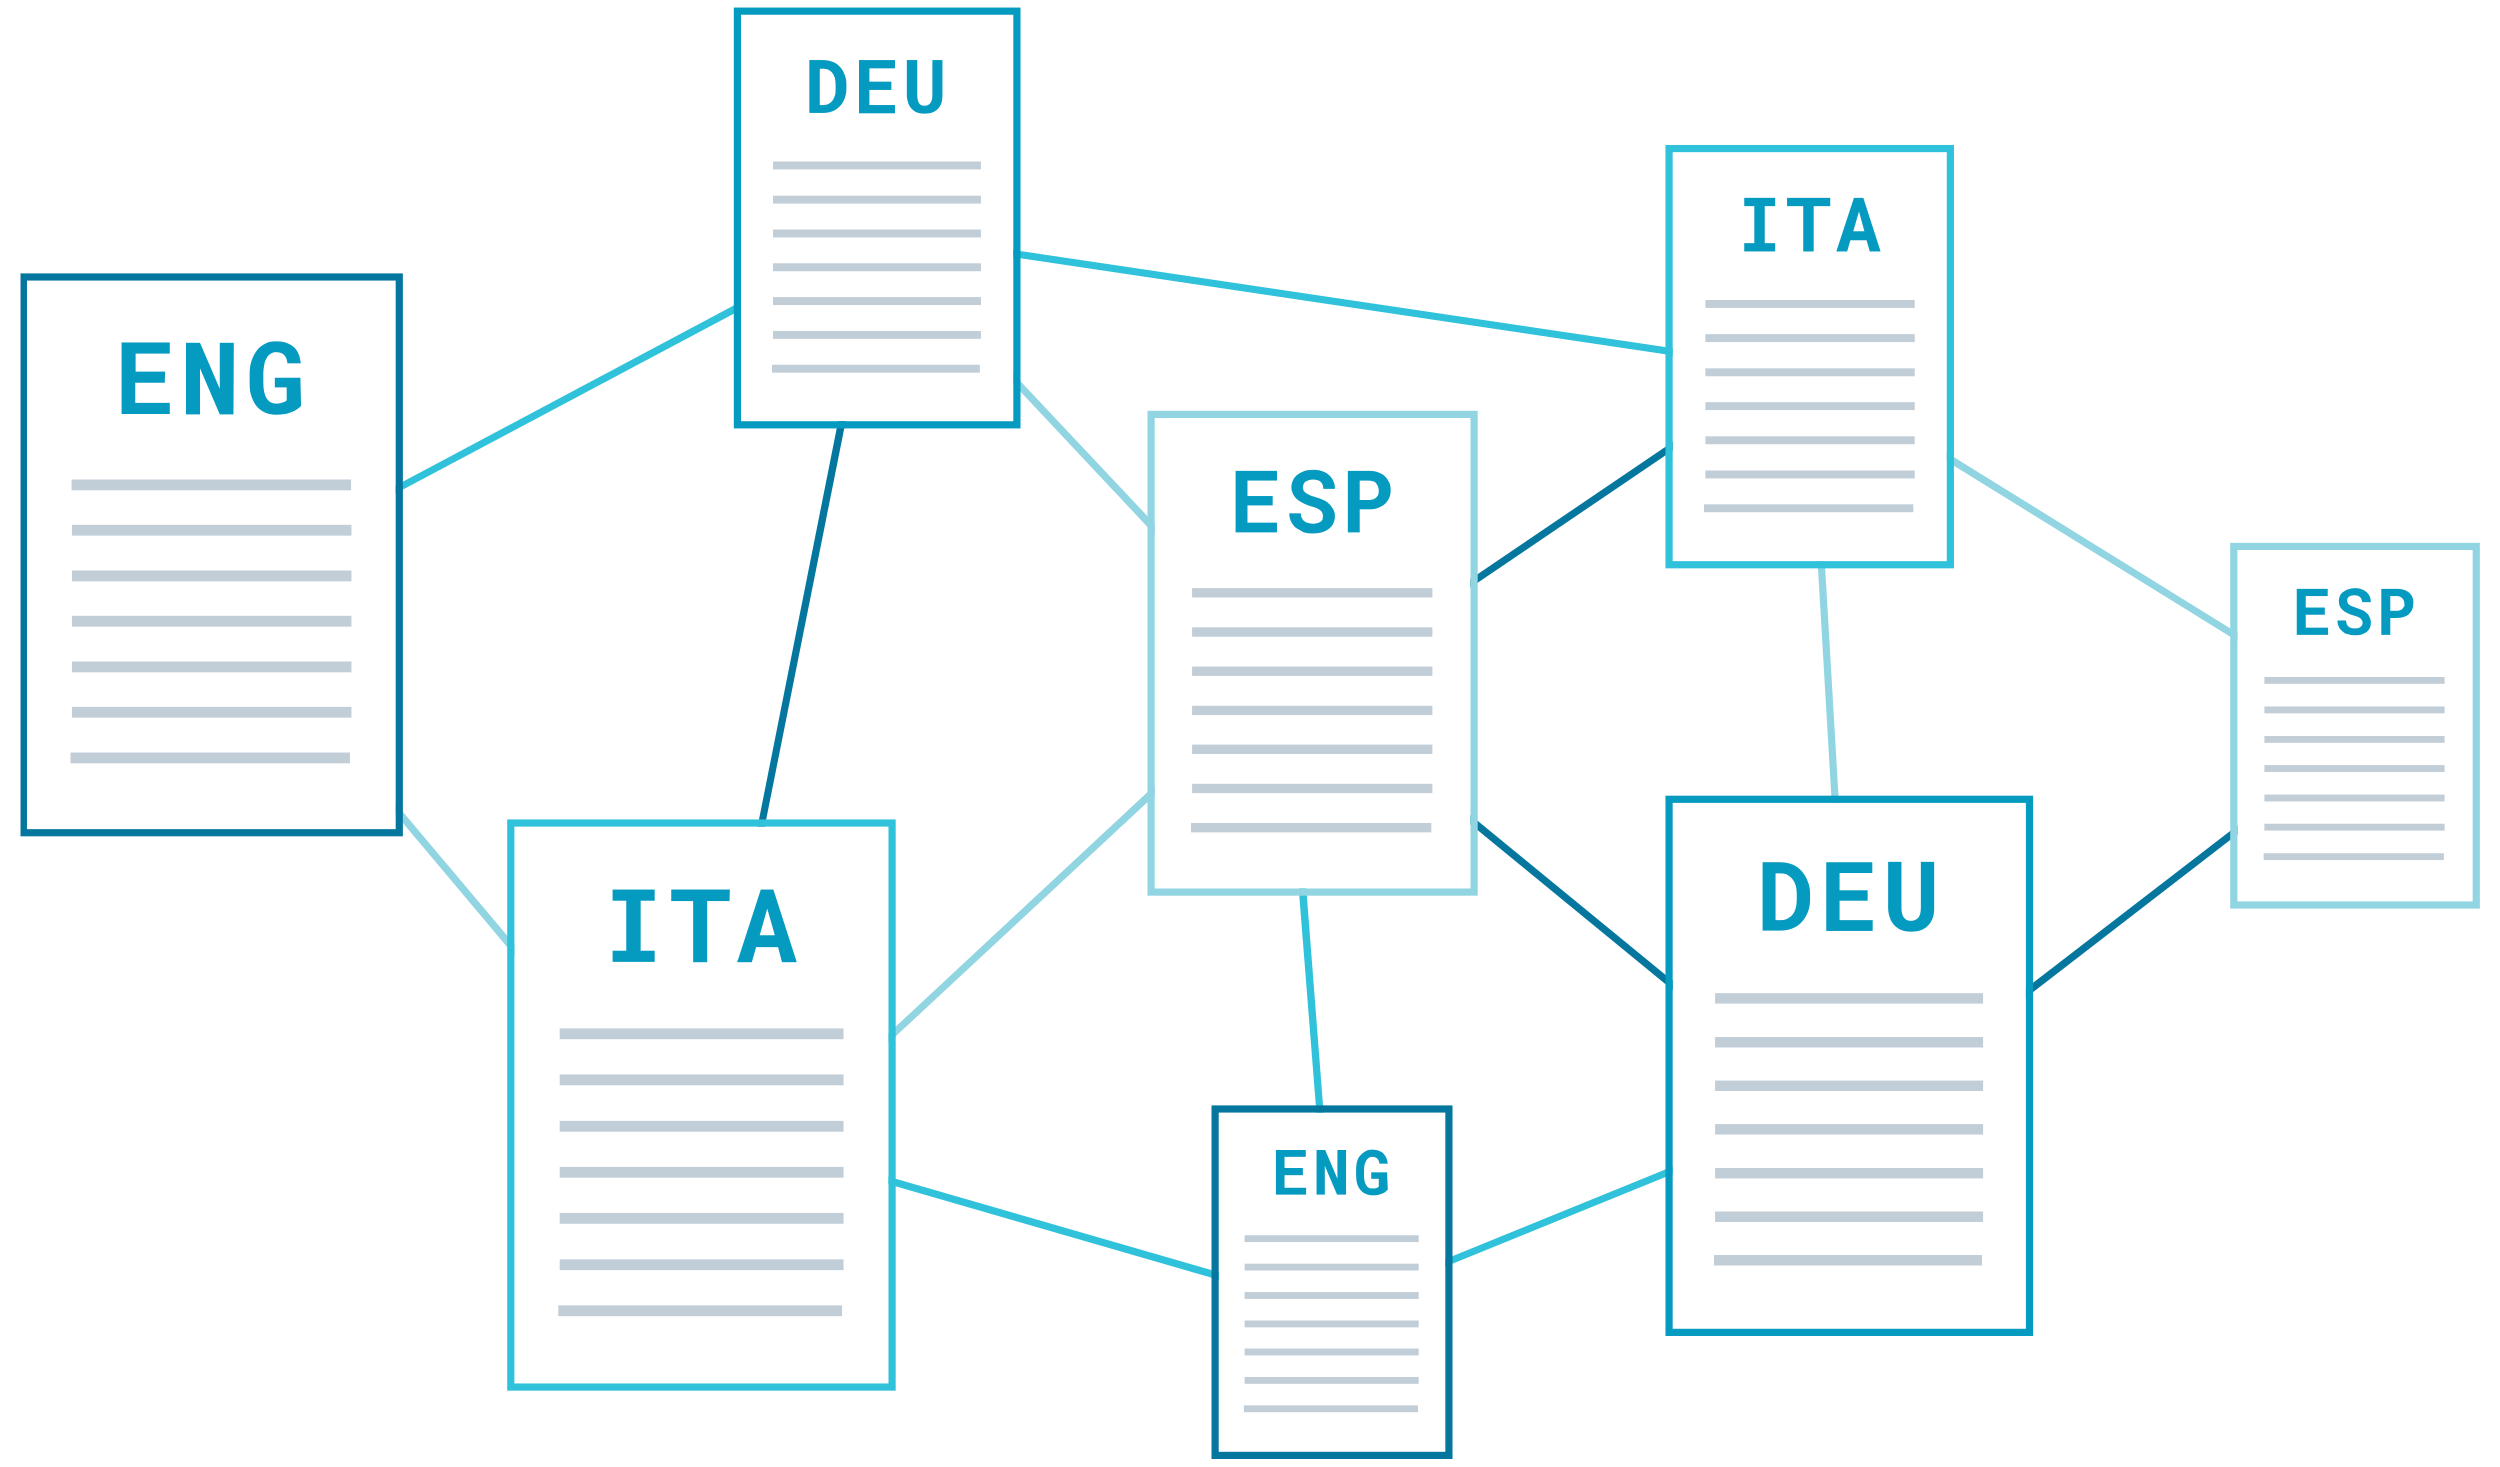 <svg enable-background="new 0 0 695 407.7" height="407.7" viewBox="0 0 695 407.7" width="695" xmlns="http://www.w3.org/2000/svg"><path d="m206 83.9v2.2l-2 1.1-92 48.9-2 1.1v-2.2l2-1.1 92-49z" fill="#2fc2da"/><path d="m465 96.8v2l-2-.3-179.3-26.7-2-.3v-2l2 .3 179.3 26.7z" fill="#2fc2da"/><path d="m465 272.6v2.6l-2-1.6-52.2-42.8-2-1.6v-2.6l2 1.6 52.2 42.8z" fill="#05779f"/><path d="m622 229.5v2.5l-2 1.5-54.8 42.3-2 1.5v-2.5l2-1.6 54.8-42.2z" fill="#05779f"/><path d="m141 260.1 2 2.4v3.2l-2-2.4-29-34.5-2-2.5v-3.1l2 2.5z" fill="#91d5e2"/><path d="m321 218.4v2.7l-2 1.9-70 65.1-2 1.9v-2.7l2-1.9 70-65.2z" fill="#91d5e2"/><path d="m196.2 312.3-.2 1-1-.2.3-1z" fill="#05779f"/><path d="m235.1 117.1-.4 2-21.7 108.7-.4 2h-2l.4-2 21.6-108.7.4-2z" fill="#05779f"/><path d="m511.2 223.2h-2l-.1-2-3.7-63.2-.1-2h1.9l.2 2 3.7 63.2z" fill="#91d5e2"/><path d="m622 175.9v2.4l-2-1.3-76.8-47.5-2-1.2v-2.4l2 1.2 76.8 47.6z" fill="#91d5e2"/><path d="m336.8 353.1 2 .6v2.1l-2-.6-87.8-25.4-2-.6v-2.1l2 .6z" fill="#2fc2da"/><path d="m465 324.3v2.1l-2 .8-59.2 24.1-2 .8v-2.1l2-.8 59.2-24.1z" fill="#2fc2da"/><path d="m368 309.3h-2l-.2-2-4.6-58.3-.1-2h2l.2 2 4.5 58.3z" fill="#2fc2da"/><path d="m465 122.8v2.4l-2 1.4-52.2 35.4-2 1.3v-2.4l2-1.3 52.2-35.4z" fill="#05779f"/><path d="m321 145.7v2.9l-2-2.1-35.3-37.6-2-2.2v-2.9l2 2.2 35.3 37.5z" fill="#91d5e2"/><path d="m5.7 76v156.5h106.3v-156.5zm104.3 154.5h-102.5v-152.5h102.5z" fill="#05779f"/><path d="m45.8 106.4h-8.2v5.6h9.6v3.1h-13.4v-19.9h13.4v3.1h-9.5v5h8.2z" fill="#059abf"/><path d="m64.9 115.2h-3.8l-5.5-12.8v12.8h-3.9v-19.9h3.9l5.5 12.8v-12.8h3.9z" fill="#059abf"/><path d="m83.7 112.8c-.2.3-.6.6-1 .9s-.9.6-1.5.8-1.2.5-2 .6-1.5.2-2.4.2c-1.1 0-2.2-.2-3.1-.6s-1.7-1-2.3-1.7-1.1-1.7-1.5-2.8-.5-2.3-.5-3.7v-2.7c0-1.4.2-2.6.6-3.7s.9-2 1.5-2.8 1.4-1.3 2.3-1.8 1.8-.6 2.9-.6 2.1.1 2.9.4 1.5.7 2.1 1.2 1 1.2 1.3 1.9.5 1.6.6 2.6h-3.7c-.1-1-.4-1.8-.9-2.3s-1.2-.8-2.3-.8c-.5 0-.9.1-1.4.4s-.8.6-1.1 1.1-.6 1.1-.7 1.8-.3 1.5-.3 2.5v2.7c0 1.9.3 3.3.9 4.3s1.5 1.5 2.8 1.5c.3 0 .6 0 .9-.1s.6-.1.8-.2.5-.2.7-.3.3-.2.4-.3v-3.6h-3.3v-2.7h7.1z" fill="#059abf"/><g fill="#c1cdd7"><path d="m19.9 133.3h77.7v3h-77.7z"/><path d="m20 145.9h77.7v3h-77.7z"/><path d="m20 158.6h77.7v3h-77.7z"/><path d="m20 171.2h77.7v3h-77.7z"/><path d="m20 183.9h77.7v3h-77.7z"/><path d="m20 196.5h77.7v3h-77.7z"/><path d="m19.6 209.2h77.7v3h-77.7z"/></g><path d="m336.8 307.3v98.3h67v-98.3zm65 96.3h-63v-94.3h63z" fill="#05779f"/><path d="m362.2 326.7h-5.1v3.5h6v1.9h-8.4v-12.4h8.3v1.9h-5.9v3.1h5.1z" fill="#059abf"/><path d="m374.1 332.1h-2.4l-3.4-8v8h-2.3v-12.4h2.4l3.4 8v-8h2.4v12.4z" fill="#059abf"/><path d="m385.8 330.7c-.2.2-.4.4-.6.6s-.6.4-.9.5-.8.3-1.2.4-.9.1-1.5.1c-.7 0-1.3-.1-1.9-.4-.6-.2-1.1-.6-1.5-1.1s-.7-1-.9-1.7-.3-1.5-.3-2.3v-1.7c0-.9.1-1.6.3-2.3s.5-1.3 1-1.7c.4-.5.9-.8 1.4-1.1s1.1-.4 1.8-.4 1.3.1 1.8.3 1 .4 1.3.8.6.7.8 1.2.3 1 .4 1.6h-2.3c-.1-.6-.3-1.1-.6-1.4s-.8-.5-1.4-.5c-.3 0-.6.1-.9.2-.3.2-.5.4-.7.7s-.3.7-.5 1.1c-.1.4-.2 1-.2 1.5v1.7c0 1.2.2 2 .6 2.7s1 .9 1.7.9h.6s.4-.1.5-.1c.2-.1.3-.1.4-.2s.2-.1.3-.2v-2.2h-2.1v-1.8h4.4z" fill="#059abf"/><path d="m346 343.4h48.4v1.9h-48.4z" fill="#c1cdd7"/><path d="m346 351.3h48.4v1.9h-48.4z" fill="#c1cdd7"/><path d="m346 359.2h48.4v1.9h-48.4z" fill="#c1cdd7"/><path d="m346 367.1h48.4v1.9h-48.4z" fill="#c1cdd7"/><path d="m346 374.9h48.4v1.9h-48.4z" fill="#c1cdd7"/><path d="m346 382.8h48.4v1.9h-48.4z" fill="#c1cdd7"/><path d="m345.8 390.7h48.4v1.9h-48.4z" fill="#c1cdd7"/><path d="m204 2.1v117h79.7v-117zm77.7 115h-75.7v-113h75.7z" fill="#059abf"/><path d="m234.8 20.8c-.3-.9-.7-1.6-1.3-2.2-.5-.6-1.2-1.1-2-1.4s-1.7-.5-2.7-.5h-3.8v14.7h3.9c1 0 1.8-.2 2.6-.5s1.4-.8 2-1.4 1-1.3 1.3-2.1.5-1.7.5-2.7v-1.2c0-.9-.1-1.9-.5-2.7zm-2.5 3.9c0 .7 0 1.3-.2 1.9-.2.5-.4 1-.7 1.4s-.7.7-1.1.9-.9.3-1.4.3h-1v-10.1h.9c.5 0 1.1.1 1.5.3s.8.5 1.1.9.5.9.7 1.4c.1.5.2 1.1.2 1.8z" fill="#059abf"/><path d="m247.8 25h-6.1v4.2h7.1v2.3h-10v-14.8h10v2.3h-7.1v3.7h6.1z" fill="#059abf"/><path d="m262 16.7v9.8c0 .8-.1 1.6-.3 2.2s-.6 1.2-1 1.6-1 .8-1.6 1-1.3.3-2.1.3c-.7 0-1.4-.1-2-.3s-1.1-.6-1.5-1-.8-1-1-1.6-.4-1.4-.4-2.2v-9.8h2.9v9.8c0 1 .2 1.7.5 2.2s.8.7 1.5.7 1.2-.2 1.6-.7.6-1.2.6-2.2v-9.8z" fill="#059abf"/><path d="m214.9 44.9h57.8v2.2h-57.8z" fill="#c1cdd7"/><path d="m214.9 54.4h57.8v2.2h-57.8z" fill="#c1cdd7"/><path d="m214.9 63.8h57.8v2.2h-57.8z" fill="#c1cdd7"/><path d="m214.9 73.2h57.8v2.2h-57.8z" fill="#c1cdd7"/><path d="m214.9 82.6h57.8v2.2h-57.8z" fill="#c1cdd7"/><path d="m214.9 92h57.8v2.2h-57.8z" fill="#c1cdd7"/><path d="m214.6 101.4h57.8v2.2h-57.8z" fill="#c1cdd7"/><path d="m463 221.2v150.2h102.2v-150.2zm100.2 148.2h-98.2v-146.2h98.2z" fill="#059abf"/><path d="m502.5 244.9c-.4-1.1-1-2-1.7-2.8s-1.6-1.4-2.6-1.8-2.1-.6-3.4-.6h-4.8v19h5c1.2 0 2.3-.2 3.3-.6s1.9-1 2.6-1.8 1.3-1.7 1.7-2.8c.4-1 .6-2.2.6-3.5v-1.6c0-1.2-.2-2.4-.7-3.5zm-3 5.2c0 .9-.1 1.7-.3 2.4s-.5 1.3-.9 1.8-.9.8-1.4 1.1c-.6.3-1.2.4-1.9.4h-1.4v-13h1.3c.8 0 1.4.1 2 .4.5.3 1 .7 1.4 1.2s.7 1.1.9 1.8.3 1.4.3 2.3z" fill="#059abf"/><path d="m519.2 250.4h-7.8v5.4h9.2v3h-12.9v-19.1h12.8v3h-9.1v4.8h7.8z" fill="#059abf"/><path d="m537.7 239.7v12.7c0 1.1-.1 2-.4 2.8s-.7 1.5-1.3 2.1-1.2 1-2 1.3-1.7.4-2.7.4-1.8-.1-2.6-.4-1.4-.7-2-1.3-1-1.3-1.3-2.1-.5-1.8-.5-2.9v-12.7h3.7v12.7c0 1.2.2 2.2.7 2.8.4.6 1.1.9 1.9.9.9 0 1.6-.3 2.1-.9s.7-1.6.7-2.8v-12.7h3.7z" fill="#059abf"/><path d="m476.8 276.1h74.5v2.9h-74.5z" fill="#c1cdd7"/><path d="m476.8 288.3h74.5v2.9h-74.5z" fill="#c1cdd7"/><path d="m476.8 300.4h74.5v2.9h-74.5z" fill="#c1cdd7"/><path d="m476.8 312.5h74.5v2.9h-74.5z" fill="#c1cdd7"/><path d="m476.8 324.7h74.5v2.9h-74.5z" fill="#c1cdd7"/><path d="m476.8 336.8h74.5v2.9h-74.5z" fill="#c1cdd7"/><path d="m476.5 348.9h74.5v2.9h-74.5z" fill="#c1cdd7"/><path d="m319 114.2v134.8h91.8v-134.8zm89.8 132.8h-87.8v-130.8h87.8z" fill="#91d5e2"/><path d="m353.8 140.5h-7v4.8h8.2v2.7h-11.5v-17.1h11.5v2.7h-8.2v4.3h7z" fill="#059abf"/><path d="m367.8 143.5c0-.3-.1-.6-.2-.9s-.3-.5-.5-.7c-.3-.2-.6-.4-1-.6s-.9-.4-1.5-.5c-.7-.2-1.5-.5-2.1-.8s-1.3-.7-1.8-1.1-.9-.9-1.2-1.5-.5-1.2-.5-2c0-.7.2-1.4.5-2s.7-1.1 1.3-1.5c.5-.4 1.2-.7 1.9-1 .7-.2 1.5-.3 2.4-.3s1.7.1 2.5.4 1.4.6 1.9 1.1.9 1 1.2 1.7.4 1.3.4 2.1h-3.2c0-.4-.1-.7-.2-1.1-.1-.3-.3-.6-.5-.8s-.5-.4-.9-.5-.8-.2-1.3-.2c-.4 0-.8.1-1.2.2-.3.1-.6.3-.9.4-.2.2-.4.4-.5.7s-.2.5-.2.9c0 .3.1.6.2.9.2.3.4.5.7.7s.7.4 1.1.6.9.3 1.5.5c.8.2 1.5.5 2.2.8s1.2.7 1.7 1.2.8 1 1.1 1.5c.3.6.4 1.2.4 1.9 0 .8-.2 1.4-.5 2s-.7 1.1-1.3 1.5c-.5.4-1.2.7-1.9.9s-1.5.3-2.4.3c-.5 0-1.1 0-1.6-.1s-1.1-.2-1.5-.5-.9-.5-1.4-.8-.8-.7-1.1-1.1-.6-.9-.7-1.4c-.2-.5-.3-1.1-.3-1.7h3.2c0 .5.1 1 .3 1.3.2.4.4.7.7.9s.6.4 1.1.5c.4.1.9.2 1.4.2.4 0 .8-.1 1.2-.2.3-.1.6-.2.9-.4.2-.2.4-.4.5-.7-.1-.2.1-.5.1-.8z" fill="#059abf"/><path d="m386.2 134.1c-.3-.6-.7-1.2-1.2-1.7s-1.1-.8-1.9-1.1c-.7-.3-1.6-.4-2.5-.4h-5.9v17.1h3.3v-6.4h2.6c.9 0 1.7-.1 2.5-.4.7-.3 1.4-.6 1.9-1.1s.9-1 1.2-1.7c.3-.6.4-1.3.4-2.1s-.1-1.5-.4-2.2zm-3 3.3c-.1.3-.3.6-.5.8-.3.3-.6.5-.9.6s-.7.2-1.2.2h-2.6v-5.4h2.5c.4 0 .9.1 1.2.2.4.1.7.3.9.6s.4.6.5.9.2.7.2 1.1-.1.7-.1 1z" fill="#059abf"/><path d="m331.4 163.5h66.8v2.6h-66.8z" fill="#c1cdd7"/><path d="m331.4 174.4h66.8v2.6h-66.8z" fill="#c1cdd7"/><path d="m331.4 185.3h66.8v2.6h-66.8z" fill="#c1cdd7"/><path d="m331.4 196.2h66.8v2.6h-66.8z" fill="#c1cdd7"/><path d="m331.4 207h66.8v2.6h-66.8z" fill="#c1cdd7"/><path d="m331.4 217.9h66.8v2.6h-66.8z" fill="#c1cdd7"/><path d="m331.1 228.8h66.8v2.6h-66.8z" fill="#c1cdd7"/><path d="m620 150.9v101.7h69.4v-101.7zm67.3 99.7h-65.3v-97.7h65.4v97.7z" fill="#91d5e2"/><path d="m646.3 170.9h-5.3v3.6h6.2v2h-8.7v-12.8h8.6v2h-6.1v3.2h5.3z" fill="#059abf"/><path d="m656.8 173.2c0-.2 0-.4-.1-.6s-.2-.4-.4-.6-.4-.3-.8-.5c-.3-.1-.7-.3-1.2-.4-.6-.2-1.1-.3-1.6-.6-.5-.2-1-.5-1.3-.8-.4-.3-.7-.7-.9-1.1s-.3-.9-.3-1.5c0-.5.1-1 .3-1.5.2-.4.5-.8 1-1.1.4-.3.9-.6 1.4-.7.6-.2 1.2-.3 1.8-.3.7 0 1.3.1 1.8.3.6.2 1 .5 1.4.8.4.4.7.8.9 1.2.2.5.3 1 .3 1.6h-2.4c0-.3-.1-.6-.2-.8s-.2-.4-.4-.6-.4-.3-.7-.4-.6-.1-.9-.1-.6 0-.9.1-.5.2-.6.3c-.2.1-.3.3-.4.5s-.1.4-.1.6.1.5.2.7.3.4.5.5c.2.2.5.3.8.4s.7.2 1.1.4c.6.2 1.1.4 1.6.6s.9.5 1.3.9c.4.3.6.7.8 1.2.2.4.3.9.3 1.4 0 .6-.1 1.1-.3 1.5s-.5.8-.9 1.1-.9.5-1.4.7c-.6.2-1.2.2-1.8.2-.4 0-.8 0-1.2-.1s-.8-.2-1.2-.3-.7-.3-1-.6-.6-.5-.8-.8-.4-.7-.5-1c-.1-.4-.2-.8-.2-1.3h2.4c0 .4.1.7.2 1s.3.5.5.7.5.3.8.4.6.1 1 .1c.3 0 .6 0 .9-.1s.5-.2.6-.3c.2-.1.3-.3.4-.5.2-.2.2-.4.2-.6z" fill="#059abf"/><path d="m670.7 166.1c-.2-.5-.5-.9-.9-1.3-.4-.3-.8-.6-1.4-.8s-1.2-.3-1.9-.3h-4.5v12.8h2.5v-4.7h1.9c.7 0 1.3-.1 1.9-.3.5-.2 1-.4 1.4-.8s.7-.8.9-1.3.3-1 .3-1.6c.1-.6-.1-1.2-.2-1.7zm-2.4 2.5c-.1.2-.2.4-.4.6-.1.2-.3.3-.6.4-.2.1-.5.2-.9.2h-1.9v-4.1h1.9c.3 0 .6.1.9.2.2.2.4.3.6.5s.3.5.4.7.1.5.1.8c.1.2.1.5-.1.7z" fill="#059abf"/><path d="m629.5 188.2h50.1v1.9h-50.1z" fill="#c1cdd7"/><path d="m629.5 196.4h50.1v1.9h-50.1z" fill="#c1cdd7"/><path d="m629.5 204.6h50.1v1.9h-50.1z" fill="#c1cdd7"/><path d="m629.5 212.7h50.1v1.9h-50.1z" fill="#c1cdd7"/><path d="m629.5 220.9h50.1v1.9h-50.1z" fill="#c1cdd7"/><path d="m629.5 229h50.1v1.9h-50.1z" fill="#c1cdd7"/><path d="m629.3 237.2h50.1v1.9h-50.1z" fill="#c1cdd7"/><path d="m141 227.8v158.8h108v-158.8zm106 156.8h-104v-154.8h104z" fill="#2fc2da"/><path d="m170.3 247.3h11.7v3.1h-3.9v13.9h3.9v3.1h-11.7v-3.1h3.8v-13.9h-3.8z" fill="#059abf"/><path d="m202.8 250.5h-6.2v17h-3.9v-17h-6.1v-3.2h16.3z" fill="#059abf"/><path d="m215 247.3h-3.5l-6.2 19.1-.4 1.1h4.1l1.2-4.2h6.1l1.1 4.2h4.1zm-3.8 12.7 2.1-7.4 2.1 7.4z" fill="#059abf"/><path d="m155.6 285.9h78.9v3h-78.9z" fill="#c1cdd7"/><path d="m155.6 298.7h78.9v3h-78.9z" fill="#c1cdd7"/><path d="m155.6 311.6h78.9v3h-78.9z" fill="#c1cdd7"/><path d="m155.6 324.4h78.9v3h-78.9z" fill="#c1cdd7"/><path d="m155.6 337.2h78.9v3h-78.9z" fill="#c1cdd7"/><path d="m155.6 350.1h78.9v3h-78.9z" fill="#c1cdd7"/><path d="m155.2 362.9h78.9v3h-78.9z" fill="#c1cdd7"/><path d="m463 40.3v117.7h80.2v-117.7zm78.2 115.7h-76.2v-113.7h76.2z" fill="#2fc2da"/><path d="m484.9 55h8.6v2.3h-2.9v10.3h2.9v2.3h-8.6v-2.3h2.8v-10.3h-2.8z" fill="#059abf"/><path d="m508.8 57.3h-4.6v12.6h-2.9v-12.6h-4.5v-2.3h12z" fill="#059abf"/><path d="m518 55h-2.6l-4.9 14.9h3l.9-3.1h4.5l.9 3.1h3zm-2.8 9.3 1.6-5.5 1.5 5.5z" fill="#059abf"/><path d="m474.1 83.4h58.2v2.2h-58.2z" fill="#c1cdd7"/><path d="m474.1 92.9h58.2v2.2h-58.2z" fill="#c1cdd7"/><path d="m474.1 102.4h58.2v2.2h-58.2z" fill="#c1cdd7"/><path d="m474.1 111.8h58.2v2.2h-58.2z" fill="#c1cdd7"/><path d="m474.1 121.3h58.2v2.2h-58.2z" fill="#c1cdd7"/><path d="m474.1 130.8h58.2v2.2h-58.2z" fill="#c1cdd7"/><path d="m473.7 140.2h58.2v2.2h-58.2z" fill="#c1cdd7"/></svg>